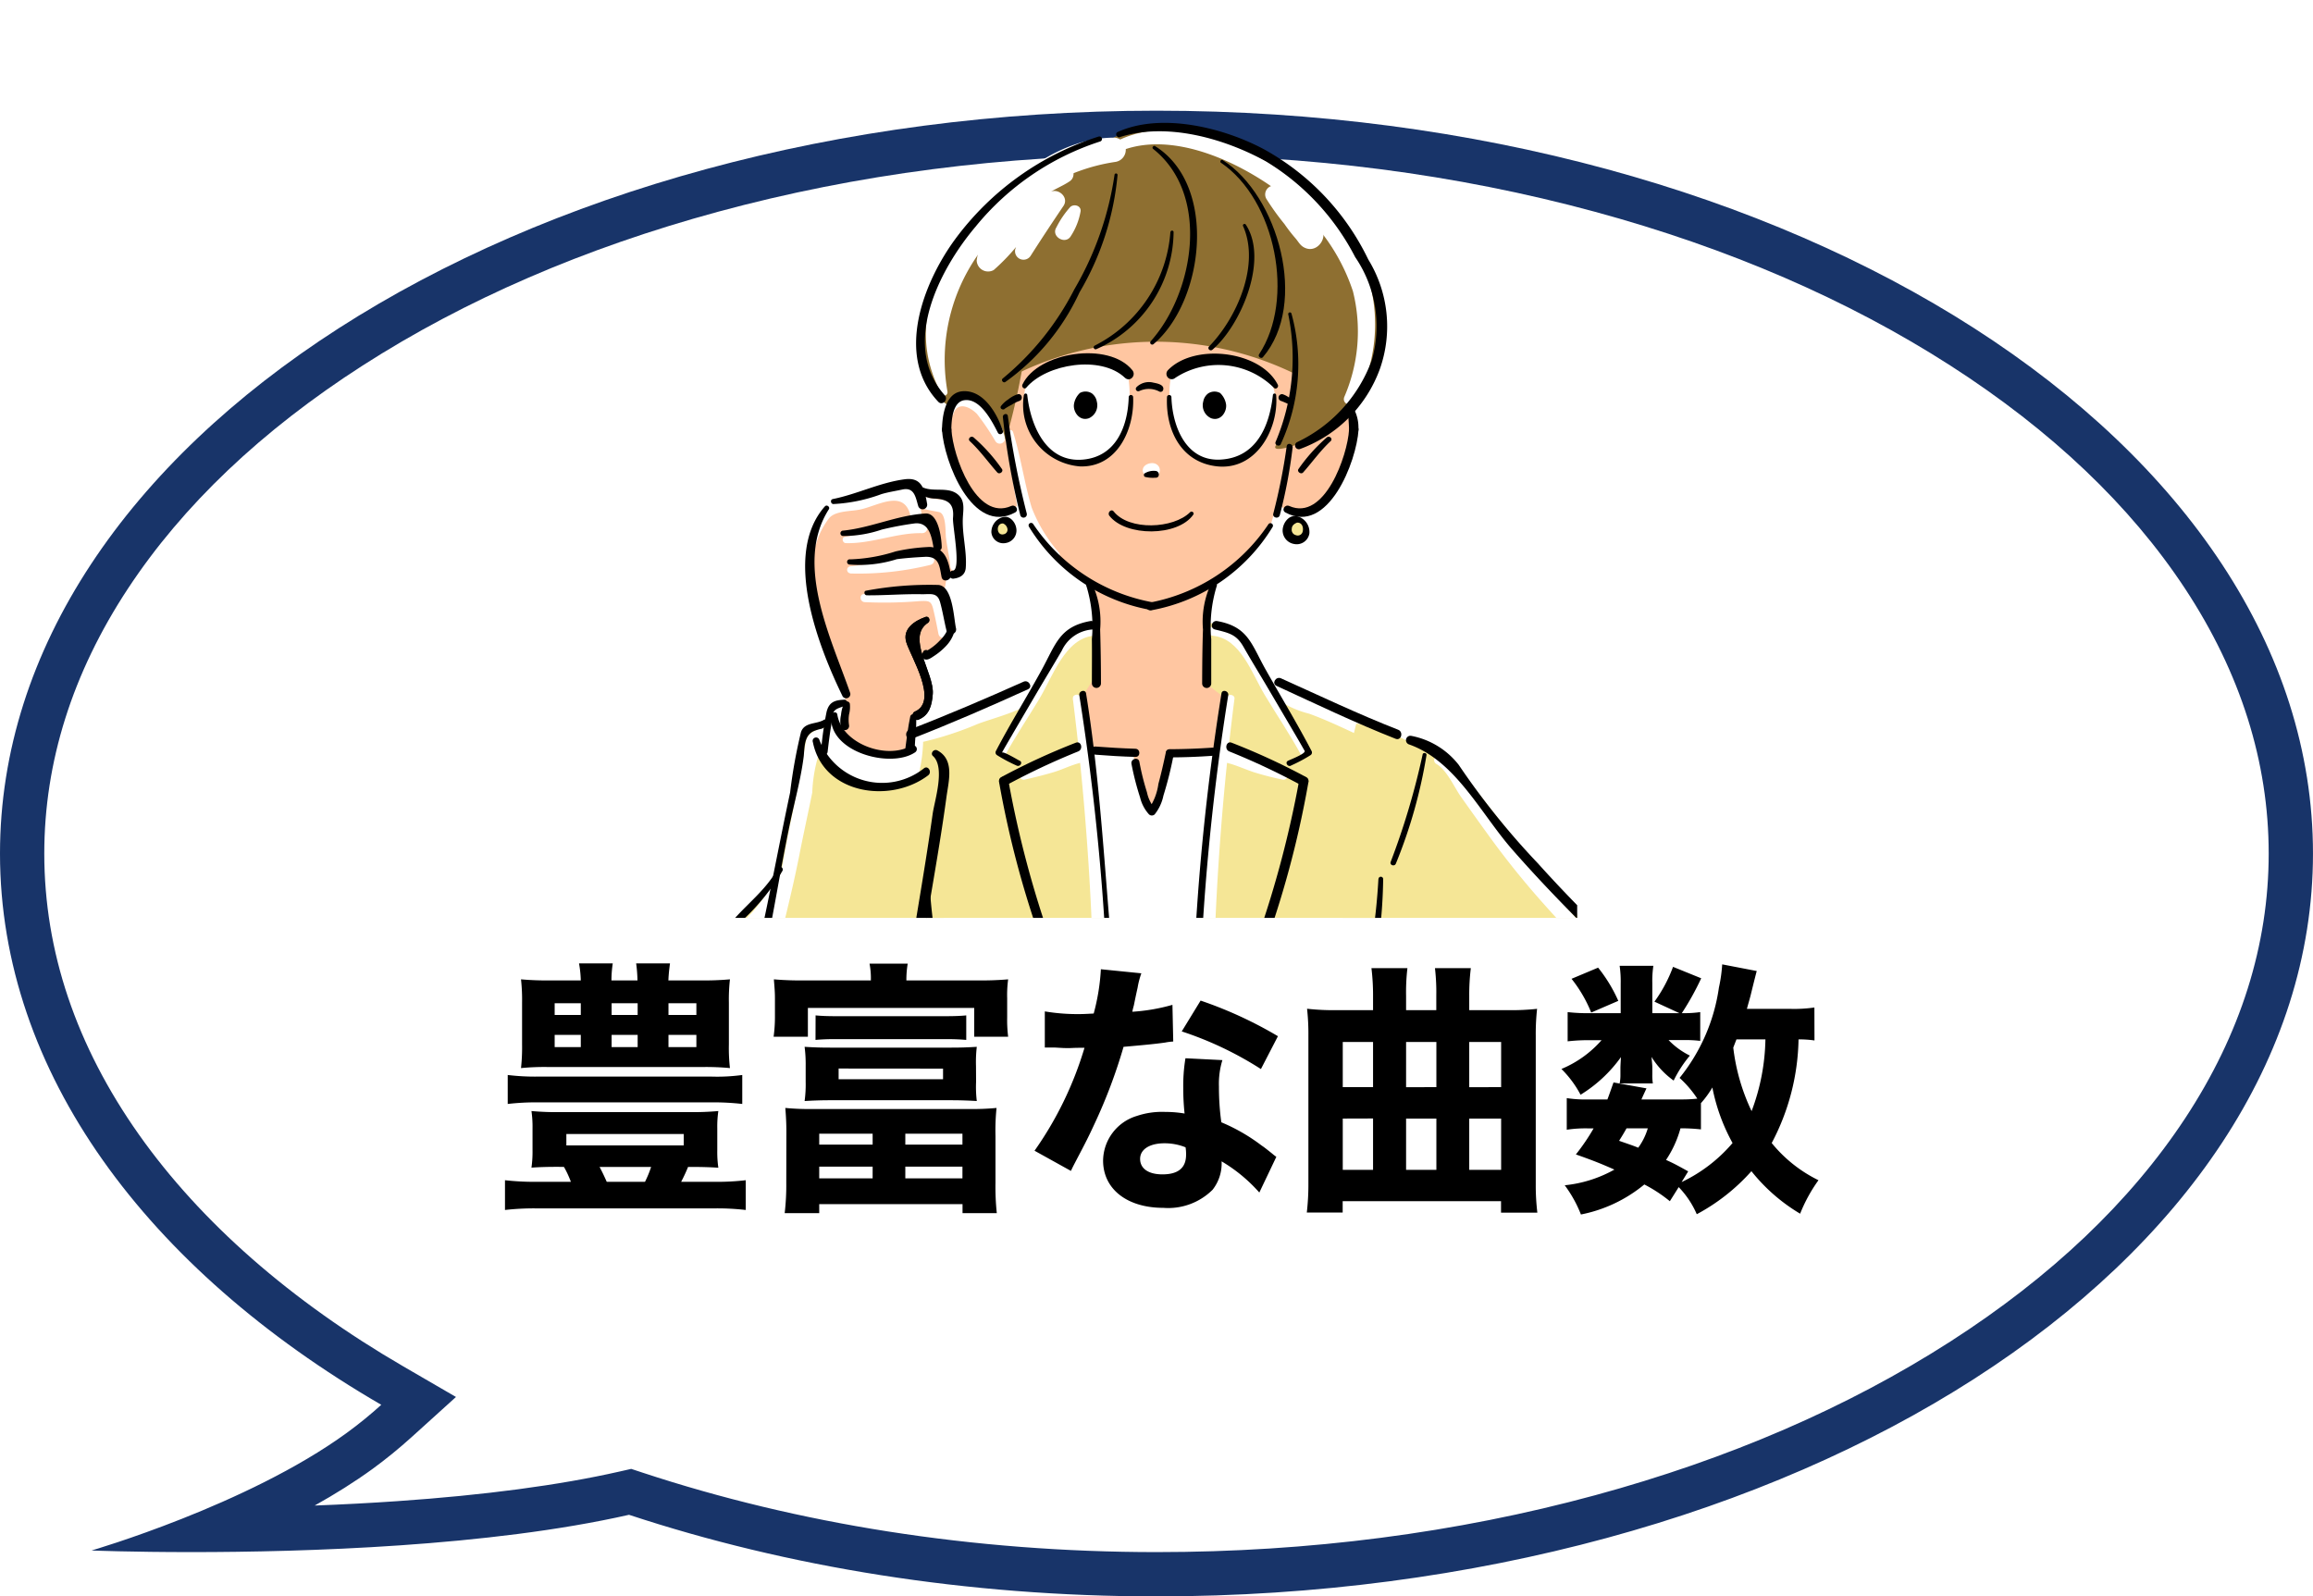 <svg xmlns="http://www.w3.org/2000/svg" xmlns:xlink="http://www.w3.org/1999/xlink" width="104.46" height="72.096" viewBox="0 0 104.46 72.096">
  <defs>
    <filter id="合体_6" x="0" y="0" width="104.46" height="72.096" filterUnits="userSpaceOnUse">
      <feOffset dy="5" input="SourceAlpha"/>
      <feGaussianBlur result="blur"/>
      <feFlood flood-opacity="0.161"/>
      <feComposite operator="in" in2="blur"/>
      <feComposite in="SourceGraphic"/>
    </filter>
    <clipPath id="clip-path">
      <rect id="長方形_1996" data-name="長方形 1996" width="40" height="38" transform="translate(-5113.039 1111.554)" fill="#fff" stroke="#707070" stroke-width="1"/>
    </clipPath>
  </defs>
  <g id="グループ_1044" data-name="グループ 1044" transform="translate(-810.771 -1552)">
    <g transform="matrix(1, 0, 0, 1, 810.77, 1552)" filter="url(#合体_6)">
      <g id="合体_6-2" data-name="合体 6" transform="translate(-7598.77 -563)" fill="#fff" stroke-linecap="square">
        <path d="M 7651 629.095 C 7646.841 629.095 7642.705 628.776 7638.705 628.148 C 7634.823 627.538 7631.05 626.634 7627.492 625.461 L 7627.229 625.374 L 7626.958 625.435 C 7624.202 626.06 7620.773 626.517 7616.768 626.793 C 7614.146 626.973 7611.34 627.074 7608.413 627.092 C 7610.567 626.185 7613.02 624.976 7615.015 623.524 C 7615.578 623.114 7616.132 622.663 7616.661 622.185 L 7617.677 621.266 L 7616.492 620.578 C 7613.905 619.076 7611.552 617.402 7609.498 615.6 C 7607.436 613.793 7605.665 611.848 7604.231 609.82 C 7601.271 605.63 7599.771 601.165 7599.771 596.547 C 7599.771 592.217 7601.096 588.008 7603.71 584.038 C 7606.263 580.161 7609.93 576.671 7614.608 573.666 C 7619.319 570.641 7624.811 568.263 7630.932 566.6 C 7637.285 564.874 7644.037 563.999 7651 563.999 C 7657.962 563.999 7664.714 564.874 7671.068 566.6 C 7677.189 568.263 7682.681 570.641 7687.392 573.666 C 7692.07 576.671 7695.737 580.161 7698.291 584.038 C 7700.905 588.008 7702.23 592.217 7702.23 596.547 C 7702.23 600.877 7700.905 605.086 7698.291 609.055 C 7695.737 612.933 7692.07 616.422 7687.392 619.427 C 7682.681 622.453 7677.189 624.831 7671.068 626.493 C 7664.714 628.219 7657.962 629.095 7651 629.095 Z" stroke="none"/>
        <path d="M 7651 628.095 C 7657.874 628.095 7664.538 627.231 7670.806 625.528 C 7676.828 623.892 7682.227 621.557 7686.852 618.586 C 7691.412 615.657 7694.979 612.265 7697.456 608.505 C 7699.96 604.702 7701.23 600.678 7701.23 596.547 C 7701.23 592.416 7699.96 588.392 7697.456 584.588 C 7694.979 580.828 7691.412 577.437 7686.852 574.508 C 7682.227 571.537 7676.828 569.201 7670.806 567.565 C 7664.538 565.863 7657.874 564.999 7651 564.999 C 7644.125 564.999 7637.462 565.863 7631.193 567.565 C 7625.171 569.201 7619.773 571.537 7615.148 574.508 C 7610.588 577.437 7607.021 580.828 7604.545 584.588 C 7602.041 588.392 7600.771 592.416 7600.771 596.547 C 7600.771 600.954 7602.209 605.225 7605.048 609.243 C 7606.436 611.207 7608.155 613.093 7610.157 614.848 C 7612.163 616.607 7614.463 618.244 7616.994 619.713 L 7619.364 621.089 L 7617.332 622.927 C 7616.776 623.428 7616.195 623.901 7615.603 624.333 C 7614.786 624.927 7613.896 625.482 7612.982 625.992 C 7614.256 625.944 7615.497 625.878 7616.699 625.795 C 7620.653 625.523 7624.03 625.073 7626.736 624.46 L 7627.278 624.337 L 7627.805 624.511 C 7631.312 625.667 7635.031 626.559 7638.86 627.16 C 7642.809 627.78 7646.893 628.095 7651 628.095 M 7651 630.095 C 7642.418 630.095 7634.321 628.766 7627.179 626.41 C 7620.855 627.844 7612.505 628.095 7607.429 628.095 C 7604.689 628.095 7602.904 628.022 7602.904 628.022 C 7602.904 628.022 7609.945 625.977 7614.426 622.715 C 7614.987 622.307 7615.508 621.879 7615.99 621.443 C 7605.415 615.304 7598.771 606.424 7598.771 596.547 C 7598.771 578.019 7622.153 562.999 7651 562.999 C 7679.846 562.999 7703.23 578.019 7703.23 596.547 C 7703.23 615.075 7679.846 630.095 7651 630.095 Z" stroke="none" fill="#183469"/>
      </g>
    </g>
    <path id="パス_1038" data-name="パス 1038" d="M-22.044-9.48c.012-.288.036-.492.072-.768H-23.5a6.671,6.671,0,0,1,.06.768h-1.176a5.114,5.114,0,0,1,.06-.768h-1.524A5.062,5.062,0,0,1-26-9.48H-27.36A12.856,12.856,0,0,1-28.7-9.528a8.557,8.557,0,0,1,.048,1.056v1.884A8.646,8.646,0,0,1-28.7-5.52a10.9,10.9,0,0,1,1.236-.048H-20.5a11.6,11.6,0,0,1,1.236.048,7.933,7.933,0,0,1-.048-1.068V-8.472a8.075,8.075,0,0,1,.048-1.056A12.856,12.856,0,0,1-20.6-9.48ZM-26-8.448v.528H-27.18v-.528Zm1.392,0h1.176v.528h-1.176Zm2.568,0h1.26v.528h-1.26ZM-26-7.02v.552H-27.18V-7.02Zm1.392,0h1.176v.552h-1.176Zm2.568,0h1.26v.552h-1.26ZM-26.76-1.056a4.5,4.5,0,0,1,.312.672h-1.56a11.647,11.647,0,0,1-1.416-.072V.888A11.647,11.647,0,0,1-28.008.816h8.076a11.149,11.149,0,0,1,1.38.072V-.456a10.881,10.881,0,0,1-1.38.072h-1.536c.108-.2.252-.516.312-.672h.168c.468,0,.852.012,1.2.036a5,5,0,0,1-.048-.792V-2.8a4.835,4.835,0,0,1,.048-.78,12.563,12.563,0,0,1-1.3.048h-5.832a12.524,12.524,0,0,1-1.308-.048,5.03,5.03,0,0,1,.048.78v.984a5.194,5.194,0,0,1-.048.792c.336-.024.672-.036,1.212-.036Zm3.936,0a4.907,4.907,0,0,1-.276.672h-1.728c-.144-.324-.228-.492-.324-.672Zm-3.828-1.488h5.3v.516h-5.3Zm7.944-2.664a8.364,8.364,0,0,1-1.416.072H-27.9a10.158,10.158,0,0,1-1.4-.072V-3.9a11.165,11.165,0,0,1,1.4-.072h7.776a11.51,11.51,0,0,1,1.416.072ZM-15.9-9.48a13.645,13.645,0,0,1-1.38-.048c.024.312.048.552.048.852v.864a6.554,6.554,0,0,1-.06.876h1.548v-1.3h7.512v1.3H-6.7A6.124,6.124,0,0,1-6.744-7.8v-.876A5.338,5.338,0,0,1-6.7-9.528a13.8,13.8,0,0,1-1.38.048h-3.216a4.38,4.38,0,0,1,.06-.756H-12.96a3.506,3.506,0,0,1,.06.756Zm.5,2.688c.264-.024.54-.036.852-.036H-9.48c.336,0,.612.012.888.036V-7.9c-.228.024-.54.036-.888.036h-5.04c-.336,0-.648-.012-.876-.036Zm7.248,1.176a5.857,5.857,0,0,1,.036-.864c-.384.024-.7.036-1.14.036h-5.484c-.456,0-.768-.012-1.152-.036a6.234,6.234,0,0,1,.048.864v.72a5.506,5.506,0,0,1-.048.864c.4-.024.768-.036,1.152-.036h5.472c.372,0,.768.012,1.152.036A5.361,5.361,0,0,1-8.148-4.9Zm-1.488.12v.48h-4.716V-5.5Zm-7.08,5.16a10.941,10.941,0,0,1-.072,1.368h1.56V.624H-8.76v.408h1.548a11.189,11.189,0,0,1-.06-1.38v-2.1A9.957,9.957,0,0,1-7.224-3.72a11.381,11.381,0,0,1-1.26.048h-7.032a11.139,11.139,0,0,1-1.248-.048,12.651,12.651,0,0,1,.048,1.272Zm1.488-2.22h2.412v.492h-2.412Zm3.888,0h2.58v.492h-2.58Zm-3.888,1.488h2.412V-.54h-2.412Zm3.888,0h2.58V-.54h-2.58Zm8.832-8.916a9.606,9.606,0,0,1-.324,2c-.228.012-.456.024-.528.024a8.944,8.944,0,0,1-1.68-.12v1.632h.456c.408.024.408.024.54.024H-3.9c.288-.012.288-.012.648-.012A15.951,15.951,0,0,1-5.508-1.788l1.644.912c.072-.156.072-.156.228-.456C-3.18-2.2-3.072-2.412-2.8-3A23.881,23.881,0,0,0-1.488-6.48c.96-.084,1.452-.132,1.872-.192A2.866,2.866,0,0,1,.756-6.72L.72-8.376a8.535,8.535,0,0,1-1.812.312c.024-.12.024-.12.072-.3.084-.42.144-.684.168-.792A3.6,3.6,0,0,1-.684-9.8ZM5.484-6.96A18.561,18.561,0,0,0,1.992-8.568L1.14-7.176a15.665,15.665,0,0,1,3.576,1.7ZM5.412-1.512c-.1-.072-.1-.072-.2-.156C5-1.836,4.9-1.92,4.74-2.028A8.24,8.24,0,0,0,2.928-3.072a11.563,11.563,0,0,1-.108-1.62A3.638,3.638,0,0,1,2.976-5.88L1.308-5.964a7.548,7.548,0,0,0-.1,1.332,10.932,10.932,0,0,0,.06,1.164A5.178,5.178,0,0,0,.4-3.54a3.555,3.555,0,0,0-1.284.18A2.134,2.134,0,0,0-2.412-1.344C-2.412-.06-1.332.792.312.792a2.843,2.843,0,0,0,2.22-.816A1.917,1.917,0,0,0,2.94-1.308,7.1,7.1,0,0,1,4.644.1Zm-4.1-.432a1.819,1.819,0,0,1,.024.336c0,.588-.348.888-1.068.888-.636,0-1.008-.264-1.008-.7S-.3-2.124.36-2.124A2.542,2.542,0,0,1,1.308-1.944Zm9.96-6.192v-.636a9.4,9.4,0,0,1,.06-1.26H9.708A10.279,10.279,0,0,1,9.78-8.784v.648H8.088A10.483,10.483,0,0,1,6.8-8.2a10.375,10.375,0,0,1,.06,1.212v6.72a10.987,10.987,0,0,1-.072,1.272h1.62V.492h7.152v.516H17.2a10.259,10.259,0,0,1-.072-1.272v-6.72a10.5,10.5,0,0,1,.06-1.212,10.688,10.688,0,0,1-1.3.06H14.124v-.636a9.789,9.789,0,0,1,.072-1.26h-1.62a9.428,9.428,0,0,1,.06,1.248v.648Zm0,7.212V-3.24h1.368V-.924Zm0-3.732V-6.7h1.368v2.04ZM9.78-6.7v2.04H8.412V-6.7Zm0,3.456V-.924H8.412V-3.24ZM14.124-.924V-3.24h1.44V-.924Zm0-3.732V-6.7h1.44v2.04Zm15.588-3.6a6.487,6.487,0,0,1-1.14.06H26.664c.108-.4.132-.456.192-.708.168-.684.228-.912.252-1l-1.56-.3A6.728,6.728,0,0,1,25.4-9.156a8.361,8.361,0,0,1-1.776,4.08,4.876,4.876,0,0,1,.8.936,6.3,6.3,0,0,1-.768.036H21.9c.084-.192.12-.264.228-.5L20.64-4.872c-.132.372-.18.516-.276.768h-.852a5.415,5.415,0,0,1-.984-.06v1.428a5.661,5.661,0,0,1,.984-.06h.228a9.42,9.42,0,0,1-.8,1.176c.852.3,1.164.432,1.74.684a5.75,5.75,0,0,1-2.244.708,5.642,5.642,0,0,1,.732,1.32A6.455,6.455,0,0,0,22.032-.264a6.6,6.6,0,0,1,1.152.756l.4-.636A4.109,4.109,0,0,1,24.4,1.08,8.946,8.946,0,0,0,26.868-.864a8.09,8.09,0,0,0,2.2,1.92,7.006,7.006,0,0,1,.828-1.512,6.272,6.272,0,0,1-2.112-1.68,10.351,10.351,0,0,0,1.212-4.68,4.8,4.8,0,0,1,.72.048Zm-5.7,7.4c-.456-.252-.624-.348-1-.516A4.856,4.856,0,0,0,23.664-2.8a8.4,8.4,0,0,1,.924.048V-3.936a4.4,4.4,0,0,0,.516-.708,8.562,8.562,0,0,0,.912,2.508,6.923,6.923,0,0,1-2.3,1.764ZM27.5-6.816a9.6,9.6,0,0,1-.624,3.24,9.1,9.1,0,0,1-.828-2.868c.06-.156.084-.216.144-.372ZM22.188-2.8a2.844,2.844,0,0,1-.432.876c-.264-.108-.42-.156-.864-.312.18-.288.228-.372.336-.564ZM23.616-8H22.392V-9.36a4.471,4.471,0,0,1,.048-.78H20.916a4.782,4.782,0,0,1,.048.8V-8H19.6a8.019,8.019,0,0,1-1.032-.048v1.32A8.261,8.261,0,0,1,19.6-6.78h.5a4.924,4.924,0,0,1-1.812,1.3,4.8,4.8,0,0,1,.864,1.164,6.291,6.291,0,0,0,1.824-1.7c-.012.192-.024.4-.024.492v.348a1.8,1.8,0,0,1-.036.348h1.5a2.328,2.328,0,0,1-.024-.408V-5.58c0-.072-.024-.312-.036-.444a3.7,3.7,0,0,0,1,1.068,5.538,5.538,0,0,1,.732-1.128,3.419,3.419,0,0,1-.96-.7H23.8a5.33,5.33,0,0,1,.756.036v-1.3A5.018,5.018,0,0,1,23.808-8h-.084A12.346,12.346,0,0,0,24.6-9.576l-1.272-.516a6.465,6.465,0,0,1-.84,1.572ZM18.744-9.552a6.06,6.06,0,0,1,.888,1.524l1.224-.528a6.7,6.7,0,0,0-.912-1.5Z" transform="translate(863.001 1605.756)"/>
    <g id="マスクグループ_21" data-name="マスクグループ 21" transform="translate(5955.039 443.899)" clip-path="url(#clip-path)">
      <g id="グループ_1410" data-name="グループ 1410" transform="translate(-5112.012 1113.648)">
        <path id="パス_1318" data-name="パス 1318" d="M919.686,534.451l-8.19.185.062,22.6,6.9.123Z" transform="translate(-895.56 -506.479)" fill="#fff"/>
        <path id="パス_1319" data-name="パス 1319" d="M899.864,630.926l13.269.062-2.047-6.927-8.328.062Z" transform="translate(-886.792 -574.018)" fill="#f5e696"/>
        <path id="パス_1320" data-name="パス 1320" d="M856.873,531.888s.975.349.934.718-.205,4.6-.123,5.008.205,4.68.246,4.967a13.733,13.733,0,0,1-.862,2.258s-1.888,4.433-2.3,5.049-.657.78-1.15.739a15.067,15.067,0,0,1-3.407-1.19,2.994,2.994,0,0,1-.369-.944c-.082-.246-.657-2.463-1.108-3.489a17.09,17.09,0,0,1-1.027-2.956c-.123-.657-.123-.9.7-1.97s1.847-2.094,1.888-2.258,1.108-5.911,1.232-6.281.975-.605,1.006-.451a7.92,7.92,0,0,1-.154,1.231,2.506,2.506,0,0,0,1.909,1.478,3.445,3.445,0,0,0,2.4-.523C856.688,533.151,856.873,531.888,856.873,531.888Z" transform="translate(-847.438 -503.908)" fill="#f5e696"/>
        <path id="パス_1321" data-name="パス 1321" d="M914.585,505.043c.277.277.38.523.339,1.447s-.021,2.709-.021,2.709l-.575.841.339,2.566,1.93.144s.739,2.75.872,2.525.852-2.525.852-2.525l1.94-.052.421-2.607-.739-.6a19.822,19.822,0,0,1-.082-2.873,12.107,12.107,0,0,1,.421-1.673,4.318,4.318,0,0,1-5.7.092Z" transform="translate(-897.694 -484.245)" fill="#ffc6a1"/>
        <path id="パス_1322" data-name="パス 1322" d="M890.712,512.826c.031.708-.031,2.4-.031,2.4l-.554.893s1.262,10.406,1.293,13.916.092,8.343-.431,11.207-1.385,5.2-3.294,5.634-5.45-.739-5.45-.739c.462-4.526,1.94-15.3,1.878-15.486a26.962,26.962,0,0,1-1.047-5.265c-.123-2.186-.554-7.482-.215-7.759s5.142-2.063,5.2-2.217.893-1.509,1.2-1.94S890.712,512.826,890.712,512.826Z" transform="translate(-873.513 -490.181)" fill="#f5e696"/>
        <g id="グループ_1292" data-name="グループ 1292" transform="translate(12.856 22.772)">
          <path id="パス_1323" data-name="パス 1323" d="M899.283,519.112c.468-.865,1.03-1.687,1.535-2.53.591-.987,1.162-2.733,2.455-2.849.248-.022.255-.408,0-.393-1.374.081-1.721,1.246-2.344,2.3-.647,1.093-1.343,2.18-1.918,3.313-.092.18.175.339.272.159Z" transform="translate(-898.991 -513.34)" fill="#fff"/>
        </g>
        <path id="パス_1324" data-name="パス 1324" d="M935.289,512.543c-.031.708-.118,2.759-.118,2.759l.7.535s-1.262,10.406-1.293,13.916-.092,8.343.431,11.207,1.385,5.2,3.294,5.634,5.752-.577,5.752-.577c-.462-4.526-2-15.455-1.94-15.64a36.282,36.282,0,0,0,.805-5.273c.123-2.186.554-7.481.216-7.758s-5.142-2.063-5.2-2.217-.893-1.509-1.2-1.94S935.289,512.543,935.289,512.543Z" transform="translate(-912.944 -489.967)" fill="#f5e696"/>
        <path id="パス_1325" data-name="パス 1325" d="M899.428,455.809s.862,5.788.954,6.065a4.954,4.954,0,0,0,.4.647,12.7,12.7,0,0,0,2.586,2.432,8.506,8.506,0,0,0,2.74,1.047,11.634,11.634,0,0,0,3.2-1.293,14.746,14.746,0,0,0,2.309-2.463,29.266,29.266,0,0,0,.831-3.51,34.356,34.356,0,0,0,.277-4.526c-.092-.77-1.447-2.771-6.065-2.4S899.428,454.239,899.428,455.809Z" transform="translate(-886.464 -444.157)" fill="#ffc6a1"/>
        <path id="パス_1326" data-name="パス 1326" d="M889.8,471.073c-.933.2-.718,1.93-.123,3.263s.985,1.847,1.806,1.847.924-.185.924-.185l-.534-3.161S890.747,470.868,889.8,471.073Z" transform="translate(-878.731 -458.7)" fill="#ffc6a1"/>
        <path id="パス_1327" data-name="パス 1327" d="M953.183,471.073c.945.2.727,1.93.125,3.263s-1,1.847-1.829,1.847-.935-.185-.935-.185l.54-3.161S952.226,470.868,953.183,471.073Z" transform="translate(-924.989 -458.7)" fill="#ffc6a1"/>
        <path id="パス_1328" data-name="パス 1328" d="M908.344,464.865a4.435,4.435,0,0,1-.585,3.387,2.251,2.251,0,0,1-3.125.169,3.836,3.836,0,0,1-.909-2.186,1.222,1.222,0,0,1,.554-1.293,4.061,4.061,0,0,1,2.094-.616A5.481,5.481,0,0,1,908.344,464.865Z" transform="translate(-889.699 -453.626)" fill="#fff"/>
        <path id="パス_1329" data-name="パス 1329" d="M930.391,464.865a4.436,4.436,0,0,0,.585,3.387,2.251,2.251,0,0,0,3.125.169,3.836,3.836,0,0,0,.908-2.186,1.222,1.222,0,0,0-.554-1.293,4.061,4.061,0,0,0-2.094-.616A5.481,5.481,0,0,0,930.391,464.865Z" transform="translate(-909.719 -453.626)" fill="#fff"/>
        <path id="パス_1330" data-name="パス 1330" d="M896.932,436.3a14.326,14.326,0,0,1,14.039-.523,2.867,2.867,0,0,0,.77-2.586c-.185-1.847-3.017-6.127-4.125-6.65s-2.894-1.539-4.587-.924a8.519,8.519,0,0,0-3.879,2.432,7.918,7.918,0,0,0-2.278,3.448A32.527,32.527,0,0,0,896.932,436.3Z" transform="translate(-884.474 -424.304)" fill="#8e6f31"/>
        <path id="パス_1331" data-name="パス 1331" d="M924.711,431.772a10.365,10.365,0,0,1-.8,4.126c-.185.308.708.092,1.6-.308a6.815,6.815,0,0,0,3.2-5.2c.062-2.617-3.2-6.127-5.542-7.574a7.254,7.254,0,0,0-6.034-1.078c-1.355.523-2.248,1.539-1.232,3.171S924.711,431.772,924.711,431.772Z" transform="translate(-898.553 -421.318)" fill="#8e6f31"/>
        <path id="パス_1332" data-name="パス 1332" d="M893.388,424.347c-.554-.369-3.571.616-5.942,3.233s-2.956,5.018-2.556,6.712,1.139,1.909,1.139,1.909.369-.616.923-.431a3.178,3.178,0,0,1,1.139,1.016l.492.975a29.9,29.9,0,0,0,.78-3.428Z" transform="translate(-875.42 -423.437)" fill="#8e6f31"/>
        <g id="グループ_1293" data-name="グループ 1293" transform="translate(9.56 0.665)">
          <path id="パス_1333" data-name="パス 1333" d="M886.582,435.058a8.25,8.25,0,0,1,2.028-6.993,8.342,8.342,0,0,1,5.529-3.377.553.553,0,0,0,0-1.1c-2.638-.008-4.96,2.046-6.515,3.981-1.811,2.252-2.761,4.911-1.307,7.605.083.153.29.041.264-.112Z" transform="translate(-885.608 -423.584)" fill="#fff"/>
        </g>
        <g id="グループ_1294" data-name="グループ 1294" transform="translate(17.489 0.323)">
          <path id="パス_1334" data-name="パス 1334" d="M918.113,423.42c2.632-1.6,6.547.453,8.542,2.259a8.766,8.766,0,0,1,2.5,3.8,7.437,7.437,0,0,1-.393,4.78c-.116.35.408.474.54.149a7.34,7.34,0,0,0,.651-5.149,9.537,9.537,0,0,0-3.026-4.422c-2.192-1.973-6.434-3.781-9.06-1.731-.185.144.053.437.246.319Z" transform="translate(-917.799 -422.196)" fill="#fff"/>
        </g>
        <g id="グループ_1295" data-name="グループ 1295" transform="translate(11.851 1.943)">
          <path id="パス_1335" data-name="パス 1335" d="M898.837,428.8a6.869,6.869,0,0,0-1.419.663,7.265,7.265,0,0,0-1.193,1.12,4.206,4.206,0,0,0-1.312,2.45.516.516,0,0,0,.77.442,9.193,9.193,0,0,0,1.153-1.217,6.565,6.565,0,0,1,1.726-1.469l-.509-.662a7.987,7.987,0,0,0-1.395,2.4.383.383,0,0,0,.7.294c.482-.759.975-1.5,1.476-2.243.233-.347-.148-.745-.509-.661a3.8,3.8,0,0,0-1.427.951c-.325.279-.647.563-.957.859a8.707,8.707,0,0,1-.772.86l.77.442c-.044-.6.767-1.533,1.119-1.959a6.5,6.5,0,0,1,1.031-1.008c.323-.247.7-.369,1.033-.6s.123-.841-.283-.671Z" transform="translate(-894.911 -428.771)" fill="#fff"/>
        </g>
        <g id="グループ_1296" data-name="グループ 1296" transform="translate(15.394 3.726)">
          <path id="パス_1336" data-name="パス 1336" d="M909.983,436.083a4.175,4.175,0,0,0-.63.924c-.264.415.42.815.658.384a2.957,2.957,0,0,0,.435-1.116c.021-.253-.3-.335-.463-.192Z" transform="translate(-909.293 -436.013)" fill="#fff"/>
        </g>
        <g id="グループ_1297" data-name="グループ 1297" transform="translate(24.879 2.827)">
          <path id="パス_1337" data-name="パス 1337" d="M947.852,432.952a11.07,11.07,0,0,0,.826,1.153,7.316,7.316,0,0,0,.5.647c.132.151.2.31.385.409.664.354,1.25-.69.583-1,.061.074.066.073.015,0a1.756,1.756,0,0,0-.278-.3c-.181-.185-.339-.391-.5-.591a2.266,2.266,0,0,0-1.085-.891.4.4,0,0,0-.443.577Z" transform="translate(-947.805 -432.362)" fill="#fff"/>
        </g>
        <g id="グループ_1298" data-name="グループ 1298" transform="translate(22.325 22.772)">
          <path id="パス_1338" data-name="パス 1338" d="M941.887,518.953c-.575-1.133-1.271-2.22-1.918-3.313-.622-1.053-.97-2.218-2.344-2.3-.255-.015-.249.37,0,.393,1.254.113,1.766,1.7,2.341,2.66.543.906,1.145,1.79,1.648,2.719.1.18.364.021.272-.159Z" transform="translate(-937.437 -513.34)" fill="#fff"/>
        </g>
        <g id="グループ_1299" data-name="グループ 1299" transform="translate(8.867 25.832)">
          <path id="パス_1339" data-name="パス 1339" d="M890.12,525.932A124.032,124.032,0,0,1,891,546.045c-.112,2.827.031,6.644-1.97,8.905-1.287,1.454-4.127.783-5.751.3a.391.391,0,0,0-.207.753c1.639.482,4.007,1.128,5.621.271,2.447-1.3,2.777-4.642,2.979-7.093a104.333,104.333,0,0,0-1.207-23.3c-.028-.193-.364-.147-.34.045Z" transform="translate(-882.792 -525.763)" fill="#fff"/>
        </g>
        <g id="グループ_1300" data-name="グループ 1300" transform="translate(13.774 28.067)">
          <path id="パス_1340" data-name="パス 1340" d="M902.96,536.433c.442-.1.878-.209,1.312-.338.409-.122.8-.326,1.213-.422.53-.124.293-.984-.224-.813a23.036,23.036,0,0,0-2.446,1.229c-.2.095-.054.389.145.345Z" transform="translate(-902.718 -534.837)" fill="#fff"/>
        </g>
        <g id="グループ_1301" data-name="グループ 1301" transform="translate(21.729 25.832)">
          <path id="パス_1341" data-name="パス 1341" d="M936.44,525.887a108.182,108.182,0,0,0-1.241,22.855c.178,2.547.434,5.855,2.778,7.413,1.595,1.059,4.178.348,5.856-.146a.391.391,0,0,0-.208-.753c-1.731.51-4.32,1.076-5.751-.3a7.069,7.069,0,0,1-1.551-3.816,37.6,37.6,0,0,1-.419-5.09,120.023,120.023,0,0,1,.877-20.113c.024-.193-.313-.238-.34-.045Z" transform="translate(-935.014 -525.763)" fill="#fff"/>
        </g>
        <g id="グループ_1302" data-name="グループ 1302" transform="translate(22.849 28.067)">
          <path id="パス_1342" data-name="パス 1342" d="M942.531,536.088a23.089,23.089,0,0,0-2.446-1.229c-.517-.171-.754.689-.224.813.412.1.811.288,1.213.422a13.275,13.275,0,0,0,1.312.338c.2.044.347-.25.146-.345Z" transform="translate(-939.562 -534.837)" fill="#fff"/>
        </g>
        <g id="グループ_1303" data-name="グループ 1303" transform="translate(8.608 25.23)">
          <path id="パス_1343" data-name="パス 1343" d="M881.939,526.18a14.957,14.957,0,0,0,3.1-.942c.788-.3,2.206-.616,2.791-1.274.223-.251.013-.762-.36-.617a35.769,35.769,0,0,0-5.655,2.552.155.155,0,0,0,.118.282Z" transform="translate(-881.745 -523.321)" fill="#fff"/>
        </g>
        <g id="グループ_1304" data-name="グループ 1304" transform="translate(25.032 25.244)">
          <path id="パス_1344" data-name="パス 1344" d="M948.521,523.933a4.342,4.342,0,0,0,1.742.882c.779.283,1.545.651,2.3,1a21.2,21.2,0,0,0,3.139,1.327.377.377,0,0,0,.289-.686,17.082,17.082,0,0,0-2.85-1.245c-1.372-.61-2.922-1.064-4.219-1.794a.328.328,0,0,0-.4.514Z" transform="translate(-948.427 -523.375)" fill="#fff"/>
        </g>
        <g id="グループ_1305" data-name="グループ 1305" transform="translate(8.738 40.418)">
          <path id="パス_1345" data-name="パス 1345" d="M884.556,585.2v-.041c.005-.2-.315-.249-.354-.048-.481,2.486-.695,5.085-1.027,7.6q-.32,2.42-.633,4.841a12.768,12.768,0,0,0-.257,2.714c.032.337.582.475.639.087a134.35,134.35,0,0,0,1.632-15.193h-.36v.041a.179.179,0,0,0,.358,0Z" transform="translate(-882.269 -584.985)" fill="#fff"/>
        </g>
        <g id="グループ_1306" data-name="グループ 1306" transform="translate(9.935 47.083)">
          <path id="パス_1346" data-name="パス 1346" d="M887.192,612.418c.372.387,1.164.453,1.666.609a10.2,10.2,0,0,0,2.641.271c.36.013.447-.567.086-.635-.687-.129-1.393-.125-2.087-.211a9.454,9.454,0,0,0-2.155-.4.216.216,0,0,0-.151.365Z" transform="translate(-887.129 -612.043)" fill="#fff"/>
        </g>
        <g id="グループ_1307" data-name="グループ 1307" transform="translate(28.871 40.573)">
          <path id="パス_1347" data-name="パス 1347" d="M964.012,585.758c.077,2.533.407,5.051.7,7.566a53.219,53.219,0,0,0,1,7.338c.081.309.516.173.468-.129-.372-2.314-.571-4.834-.886-7.209-.332-2.5-.864-5.043-.984-7.566-.009-.192-.306-.194-.3,0Z" transform="translate(-964.012 -585.613)" fill="#fff"/>
        </g>
        <g id="グループ_1308" data-name="グループ 1308" transform="translate(26.087 47.152)">
          <path id="パス_1348" data-name="パス 1348" d="M952.829,613.225a4.5,4.5,0,0,0,1.654.11c.591-.075,1.162-.209,1.745-.337.437-.1.248-.745-.183-.664-.557.1-1.087.281-1.647.367-.523.08-1.047.116-1.568.205a.166.166,0,0,0,0,.319Z" transform="translate(-952.71 -612.326)" fill="#fff"/>
        </g>
        <path id="パス_1349" data-name="パス 1349" d="M898.587,493.614c-.621-.218-.719.883-.082.841S899,493.758,898.587,493.614Z" transform="translate(-885.442 -475.679)" fill="#f5e696"/>
        <path id="パス_1350" data-name="パス 1350" d="M952.337,493.614c-.621-.218-.719.883-.082.841S952.748,493.758,952.337,493.614Z" transform="translate(-925.953 -475.679)" fill="#f5e696"/>
        <g id="グループ_1309" data-name="グループ 1309" transform="translate(19.354 15.371)">
          <path id="パス_1351" data-name="パス 1351" d="M925.524,483.826l.01,0c-.05-.022-.04-.017.03.012.02.007.041.013.062.019l.068.02c-.1-.032.038.018.07.024a.306.306,0,0,0,.235-.557c-.183-.133-.585-.025-.622.218a.216.216,0,0,0,.148.26Z" transform="translate(-925.373 -483.289)" fill="#fff"/>
        </g>
        <g id="グループ_1310" data-name="グループ 1310" transform="translate(13.239 13.869)">
          <path id="パス_1352" data-name="パス 1352" d="M900.548,477.32a25.943,25.943,0,0,0,.549,3.524c.254.954.974,1.276,1.522,2.055.113.161.38,0,.264-.154a6.827,6.827,0,0,1-1.241-2.05c-.333-1.124-.488-2.287-.839-3.408-.042-.133-.274-.117-.255.035Z" transform="translate(-900.547 -477.195)" fill="#fff"/>
        </g>
        <g id="グループ_1311" data-name="グループ 1311" transform="translate(10.514 12.401)">
          <path id="パス_1353" data-name="パス 1353" d="M889.769,471.964c.208-.571.769-.284,1.061.013a11.122,11.122,0,0,1,.835,1.235.233.233,0,0,0,.424-.179A2.6,2.6,0,0,0,890.7,471.3a.886.886,0,0,0-1.21.59.147.147,0,0,0,.284.078Z" transform="translate(-889.48 -471.234)" fill="#fff"/>
        </g>
        <g id="グループ_1312" data-name="グループ 1312" transform="translate(17.554 49.913)">
          <path id="パス_1354" data-name="パス 1354" d="M918.2,623.832a31.374,31.374,0,0,0,4.388.116.207.207,0,0,0,0-.413c-1.463.009-2.925.043-4.388.021-.18,0-.174.261,0,.276Z" transform="translate(-918.063 -623.535)"/>
        </g>
        <path id="パス_1355" data-name="パス 1355" d="M972.495,539.936c1.539,1.663,4.434,3.756,4.864,4.988a3.4,3.4,0,0,1-.123,3.2c-.616.8-6.527,7.328-7.019,7.82s-.924.8-1.478.616a3.843,3.843,0,0,1-1.17-.8s-2.032-3.263-2.032-3.51-.246-.554,0-.739a49.3,49.3,0,0,0,3.941-3.448c.246-.431-.062-1.847.123-1.909a2.769,2.769,0,0,0,.554-.37,21.755,21.755,0,0,0-3.51-3.387c-.7-.542-1.967-1.772-2.953-1.239a2.066,2.066,0,0,0-.483.4c-.166.171-.292.52-.517.6-.367.125-.578-.348-.683-.614a10.738,10.738,0,0,1-.477-2.479,10.528,10.528,0,0,1-.059-1.415c0-.579.053-1.138.062-1.713a11.245,11.245,0,0,1,.119-1.525,20.357,20.357,0,0,1,.569-3.391c.24.038.642,0,.836.15a.069.069,0,0,1,.06-.025c.07.133.142.058.25.1.065.024.169.054.261.1a16.993,16.993,0,0,0,2.08.95,2.566,2.566,0,0,1,1.285.931c.537.658,1.054,1.334,1.583,2C969.849,536.811,971.107,538.437,972.495,539.936Z" transform="translate(-933.227 -503.89)" fill="#f5e696"/>
        <g id="グループ_1313" data-name="グループ 1313" transform="translate(32.356 41.125)">
          <path id="パス_1356" data-name="パス 1356" d="M978.495,594.892a6.519,6.519,0,0,1,1.7-1.512c.751-.614,1.4-1.356,2.182-1.931a1.456,1.456,0,0,0,.677-.976c.16-.673-.4-.815.624-1.536.344-.241.751-.4,1.115-.611.241-.136.075-.564-.193-.457a5.9,5.9,0,0,0-1.782.985c-.68.594-.227,1.627-1.025,2.218-.738.547-1.345,1.269-2.04,1.867a4.171,4.171,0,0,0-1.581,1.815.179.179,0,0,0,.325.137Z" transform="translate(-978.162 -587.853)" fill="#fff"/>
        </g>
        <g id="グループ_1314" data-name="グループ 1314" transform="translate(37.064 42.461)">
          <path id="パス_1357" data-name="パス 1357" d="M997.333,593.607a5.765,5.765,0,0,0,3.418,1.361.265.265,0,0,0,.07-.518,33.927,33.927,0,0,1-3.3-1.161.192.192,0,0,0-.185.318Z" transform="translate(-997.275 -593.278)" fill="#fff"/>
        </g>
        <g id="グループ_1315" data-name="グループ 1315" transform="translate(32.508 28.587)">
          <path id="パス_1358" data-name="パス 1358" d="M978.873,537.307c.478.263.812,1.05,1.117,1.482q.595.842,1.2,1.678a38.645,38.645,0,0,0,2.554,3.181c.987,1.1,2,2.21,3.059,3.246.968.95,2.145,1.525,2.793,2.775.2.392.768.048.585-.342a7.327,7.327,0,0,0-2.378-2.482,32.553,32.553,0,0,1-3.577-3.68,43.711,43.711,0,0,1-3.452-4.426c-.38-.54-1.005-1.855-1.8-1.79a.193.193,0,0,0-.1.357Z" transform="translate(-978.779 -536.947)" fill="#fff"/>
        </g>
        <path id="パス_1359" data-name="パス 1359" d="M979.452,613.984c-.277.185-1.139.739-1.016.862a1.443,1.443,0,0,0,.523.277c.123.031.4-.277.585-.123a2.659,2.659,0,0,1,.831,1.108,2.049,2.049,0,0,1,.277,1.478c-.061.123-.462.216-.308.339s.185.308.4.185,1.324-.924,1.324-.924a6.645,6.645,0,0,0-.924-2.063A3.22,3.22,0,0,0,979.452,613.984Z" transform="translate(-946.004 -566.423)" fill="#fff"/>
        <path id="パス_1360" data-name="パス 1360" d="M950.806,610.705a3.325,3.325,0,0,0,1.7.39.687.687,0,0,1,.431.062,4.3,4.3,0,0,1,1.17,1.355c.246.6.328,1.128.164,1.313s-.9.883-1.005,1.047a2.471,2.471,0,0,1-1.4,1.027,4.873,4.873,0,0,1-2.278-.37,8.3,8.3,0,0,0-2.319.841c-.677.369-1.088.657-1.334.452s-.308-.39-.226-.575a4.533,4.533,0,0,1,1.047-.944c.431-.308,1.293-.882,1.293-.882s-1.868.575-2.565.9-1.17.575-1.334.472-.1-.677,0-.759-.7.308-.759.041-.226-.349-.041-.554a14.729,14.729,0,0,1,2.217-1.724,26.775,26.775,0,0,1,2.894-1.129c.246-.062-.164-.246-.164-.246a7.726,7.726,0,0,0-1.888-.349,14.939,14.939,0,0,0-2.135.6c-.472.164-.882.369-.985.164s.021-.452.759-.965a10.543,10.543,0,0,1,4.023-1.252c.8.062,1.047.226,1.067.164a6.236,6.236,0,0,1,0-.883,8.951,8.951,0,0,1,1.252.985A7.335,7.335,0,0,1,950.806,610.705Z" transform="translate(-919.502 -562.59)" fill="#ffc6a1"/>
        <g id="グループ_1316" data-name="グループ 1316" transform="translate(37.498 43.089)">
          <path id="パス_1361" data-name="パス 1361" d="M999.09,596.04c1.1.79,2.428.645,3.666,1.029.181.056.3-.227.13-.309-1.177-.553-2.532-.175-3.683-.914-.123-.079-.228.111-.113.194Z" transform="translate(-999.04 -595.828)"/>
        </g>
        <path id="パス_1362" data-name="パス 1362" d="M865.982,487.848a1.9,1.9,0,0,0-1.139,1.17,6.147,6.147,0,0,0,.031,3.818c.647,2.094,1.139,3.14,1.17,3.51s.092.677.092.924-.092,1.139-.092,1.139a2.848,2.848,0,0,0,1.447.924c.862.185,1.416-.092,1.478-.246s-.062-1.262.215-1.385a.97.97,0,0,0,.616-.585,1.9,1.9,0,0,0,.031-.924c-.062-.246-.492-.924-.339-1.108s.647-.308.985-.739.493-.616.462-.831-.493-1.293-.4-1.509a2.847,2.847,0,0,0,.123-.677s.585.031.646-.216-.031-2.586-.062-2.925-.123-.462-.246-.523-1.509-.216-1.509-.216-.062-.339-.369-.339S866.413,487.756,865.982,487.848Z" transform="translate(-860.181 -470.798)" fill="#ffc6a1"/>
        <path id="パス_1363" data-name="パス 1363" d="M867.927,526.984s-.646.062-.708.462-.246,2.032-.246,2.032a2.522,2.522,0,0,0,2.032,1.447,2.3,2.3,0,0,0,2.247-.708,7.13,7.13,0,0,0,.185-1.385c-.031-.154-.431-.739-.462-.462a5.6,5.6,0,0,1-.185.77,2.431,2.431,0,0,1-1.632.123c-.924-.246-1.232-.523-1.293-.8A9.8,9.8,0,0,1,867.927,526.984Z" transform="translate(-862.003 -500.851)" fill="#fff"/>
        <g id="グループ_1317" data-name="グループ 1317" transform="translate(2.16 27.332)">
          <path id="パス_1364" data-name="パス 1364" d="M858.215,531.865c-.284.106-.608.245-.669.587-.213,1.181-.418,2.356-.667,3.53-.263,1.234-.445,2.483-.72,3.715a22.821,22.821,0,0,0-.594,3.006c-.024.276.416.328.478.065.411-1.739.869-3.463,1.213-5.217.182-.929.387-1.852.575-2.779a6.711,6.711,0,0,1,.625-2.593.215.215,0,0,0-.241-.314Z" transform="translate(-855.564 -531.854)" fill="#fff"/>
        </g>
        <g id="グループ_1318" data-name="グループ 1318" transform="translate(0.359 33.934)">
          <path id="パス_1365" data-name="パス 1365" d="M848.514,562.067c.942-1.065,2.3-1.557,2.656-3.073a.269.269,0,0,0-.49-.207,7.9,7.9,0,0,1-1.067,1.588,17.347,17.347,0,0,0-1.336,1.508c-.1.136.125.31.237.183Z" transform="translate(-848.25 -558.658)" fill="#fff"/>
        </g>
        <g id="グループ_1319" data-name="グループ 1319" transform="translate(4.328 16.368)">
          <path id="パス_1366" data-name="パス 1366" d="M864.635,490.009a3.434,3.434,0,0,1,.587-1.179c.288-.354,1-.306,1.416-.4.806-.173,1.957-.921,2.258.253.083.322.558.184.494-.136-.081-.406-.128-.881-.526-1.115-.487-.285-1.341.131-1.809.265a4.974,4.974,0,0,0-1.959.682,3.046,3.046,0,0,0-.723,1.554.137.137,0,0,0,.263.073Z" transform="translate(-864.367 -487.337)" fill="#fff"/>
        </g>
        <g id="グループ_1320" data-name="グループ 1320" transform="translate(9.018 16.723)">
          <path id="パス_1367" data-name="パス 1367" d="M883.446,489.153c.254.4.679.389,1.1.484.332.075.279.9.311,1.157.055.448.162.884.2,1.334.019.2.327.209.32,0a21.224,21.224,0,0,0-.124-2.581c-.115-.718-1.078-.319-1.422-.692a.247.247,0,0,0-.387.3Z" transform="translate(-883.409 -488.781)" fill="#fff"/>
        </g>
        <g id="グループ_1321" data-name="グループ 1321" transform="translate(5.801 17.987)">
          <path id="パス_1368" data-name="パス 1368" d="M870.489,494.906c1.153.036,2.287-.472,3.428-.45.353.007.334-.5,0-.535a4.975,4.975,0,0,0-1.548.276c-.636.144-1.275.322-1.918.428-.165.027-.117.277.038.281Z" transform="translate(-870.348 -493.912)" fill="#fff"/>
        </g>
        <g id="グループ_1322" data-name="グループ 1322" transform="translate(5.995 19.426)">
          <path id="パス_1369" data-name="パス 1369" d="M871.287,500.679a13.538,13.538,0,0,0,3.584-.381c.359-.062.2-.595-.149-.542-1.147.173-2.283.482-3.435.6a.159.159,0,0,0,0,.317Z" transform="translate(-871.134 -499.753)" fill="#fff"/>
        </g>
        <g id="グループ_1323" data-name="グループ 1323" transform="translate(6.611 21.017)">
          <path id="パス_1370" data-name="パス 1370" d="M873.809,506.845a19.232,19.232,0,0,0,2.509-.047c.371-.012.5-.025.59.336.093.379.169.757.242,1.14.055.289.523.221.51-.069-.018-.405-.024-1.8-.572-1.923-1.065-.248-2.205.307-3.279.2-.232-.023-.23.34,0,.362Z" transform="translate(-873.636 -506.216)" fill="#fff"/>
        </g>
        <g id="グループ_1324" data-name="グループ 1324" transform="translate(8.638 22.306)">
          <path id="パス_1371" data-name="パス 1371" d="M882.768,511.458c-.476.167-1.057.528-.869,1.142.2.662,1.472,2.664.389,3.131-.209.09-.057.45.155.368.506-.2.612-.651.653-1.159.076-.939-1.218-2.563-.217-3.22.13-.086.05-.319-.111-.263Z" transform="translate(-881.863 -511.449)"/>
        </g>
        <g id="グループ_1325" data-name="グループ 1325" transform="translate(17.712 52.014)">
          <path id="パス_1372" data-name="パス 1372" d="M918.792,632.248a25.8,25.8,0,0,0,4.162.1c.176-.011.179-.28,0-.275-1.387.04-2.775.059-4.162-.006-.12-.005-.115.172,0,.184Z" transform="translate(-918.703 -632.065)"/>
        </g>
        <g id="グループ_1326" data-name="グループ 1326" transform="translate(17.554 49.913)">
          <path id="パス_1373" data-name="パス 1373" d="M918.2,623.832a31.449,31.449,0,0,0,4.388.116.207.207,0,0,0,0-.413c-1.463.009-2.925.042-4.388.022-.18,0-.174.261,0,.276Z" transform="translate(-918.063 -623.535)"/>
        </g>
        <g id="グループ_1327" data-name="グループ 1327" transform="translate(16.798 20.722)">
          <path id="パス_1374" data-name="パス 1374" d="M915.011,505.229a6.243,6.243,0,0,1,.243,2.381c.008.668,0,1.335,0,2a.205.205,0,0,0,.41,0c0-.812-.013-1.625-.037-2.437a4.058,4.058,0,0,0-.375-2.09.142.142,0,0,0-.244.143Z" transform="translate(-914.996 -505.017)"/>
        </g>
        <g id="グループ_1328" data-name="グループ 1328" transform="translate(22.036 20.722)">
          <path id="パス_1375" data-name="パス 1375" d="M936.673,505.086a4.079,4.079,0,0,0-.374,2.09c-.028.812-.035,1.625-.037,2.437a.205.205,0,0,0,.41,0c0-.668,0-1.335,0-2a6.208,6.208,0,0,1,.243-2.381.142.142,0,0,0-.244-.143Z" transform="translate(-936.262 -505.017)"/>
        </g>
        <g id="グループ_1329" data-name="グループ 1329" transform="translate(8.477 25.654)">
          <path id="パス_1376" data-name="パス 1376" d="M881.282,555.47c2.073.744,5.938,1.711,7.553-.385a10.951,10.951,0,0,0,1.572-4.709,43.093,43.093,0,0,0,.448-5.827,85.8,85.8,0,0,0-.288-9.238c-.273-3.382-.5-6.8-1.042-10.154-.033-.2-.337-.116-.305.084a111.2,111.2,0,0,1,1.364,17.3,34.255,34.255,0,0,1-1.142,10.545c-.577,1.8-1.307,2.7-3.23,2.911a11.442,11.442,0,0,1-4.873-.734c-.13-.046-.185.16-.057.206Z" transform="translate(-881.209 -525.042)"/>
        </g>
        <g id="グループ_1330" data-name="グループ 1330" transform="translate(8.572 40.472)">
          <path id="パス_1377" data-name="パス 1377" d="M883.549,585.319c-.494,5.163-1.783,10.295-1.952,15.483-.01.294.428.286.45,0,.408-5.174,1.567-10.293,1.746-15.483.005-.159-.229-.153-.244,0Z" transform="translate(-881.597 -585.202)"/>
        </g>
        <g id="グループ_1331" data-name="グループ 1331" transform="translate(10.167 46.961)">
          <path id="パス_1378" data-name="パス 1378" d="M888.116,611.721a6.685,6.685,0,0,0,1.92.441,11.03,11.03,0,0,0,2.7.2c.178-.011.181-.284,0-.279a14.719,14.719,0,0,1-4.551-.535.093.093,0,0,0-.071.169Z" transform="translate(-888.072 -611.548)"/>
        </g>
        <g id="グループ_1332" data-name="グループ 1332" transform="translate(9.83 47.545)">
          <path id="パス_1379" data-name="パス 1379" d="M886.728,615.57c.631.644,2.114.7,2.956.717a1.874,1.874,0,0,0,1.775-2.248c-.015-.156-.259-.158-.245,0a1.693,1.693,0,0,1-1.039,1.906,2.533,2.533,0,0,1-1.05.015,5.832,5.832,0,0,1-2.294-.523.086.086,0,0,0-.1.134Z" transform="translate(-886.703 -613.921)"/>
        </g>
        <g id="グループ_1333" data-name="グループ 1333" transform="translate(8.671 25.221)">
          <path id="パス_1380" data-name="パス 1380" d="M887.3,523.3c-1.7.758-3.422,1.5-5.16,2.168-.254.1-.143.511.113.41,1.768-.691,3.518-1.45,5.246-2.236.232-.106.03-.444-.2-.342Z" transform="translate(-881.999 -523.282)"/>
        </g>
        <g id="グループ_1334" data-name="グループ 1334" transform="translate(12.861 27.98)">
          <path id="パス_1381" data-name="パス 1381" d="M899.335,536.424a31.762,31.762,0,0,1,3.254-1.53c.239-.1.138-.488-.108-.393a30.02,30.02,0,0,0-3.362,1.552c-.243.132-.027.5.216.37Z" transform="translate(-899.012 -534.486)"/>
        </g>
        <g id="グループ_1335" data-name="グループ 1335" transform="translate(12.867 29.52)">
          <path id="パス_1382" data-name="パス 1382" d="M903.812,554.806c-.918-2.11-1.676-4.295-2.384-6.483a46.818,46.818,0,0,1-1.979-7.428c-.04-.272-.451-.156-.412.114a44.236,44.236,0,0,0,1.988,7.426,54.66,54.66,0,0,0,2.543,6.514c.079.166.314.021.243-.142Z" transform="translate(-899.036 -540.739)"/>
        </g>
        <g id="グループ_1336" data-name="グループ 1336" transform="translate(12.704 22.497)">
          <path id="パス_1383" data-name="パス 1383" d="M899.463,518.536c-.093-.044-.752-.446-.8-.363.116-.215.242-.426.365-.638.383-.66.771-1.318,1.157-1.976s.794-1.327,1.183-1.995a1.645,1.645,0,0,1,1.385-.955c.25-.061.142-.425-.1-.38-1.389.254-1.555,1.035-2.192,2.2-.673,1.23-1.42,2.422-2.068,3.666a.142.142,0,0,0,.05.191,6.967,6.967,0,0,0,.891.473c.151.066.284-.153.131-.224Z" transform="translate(-898.374 -512.225)"/>
        </g>
        <g id="グループ_1337" data-name="グループ 1337" transform="translate(9.494 34.052)">
          <path id="パス_1384" data-name="パス 1384" d="M885.34,559.24a23.08,23.08,0,0,0,.881,6.014.154.154,0,0,0,.3-.082,28.365,28.365,0,0,1-.966-5.932.106.106,0,0,0-.212,0Z" transform="translate(-885.34 -559.138)"/>
        </g>
        <g id="グループ_1338" data-name="グループ 1338" transform="translate(17.046 28.164)">
          <path id="パス_1385" data-name="パス 1385" d="M917.977,535.333c-.6-.018-1.2-.054-1.8-.1-.238-.019-.236.35,0,.369.6.048,1.2.084,1.8.1.239.008.238-.362,0-.369Z" transform="translate(-916.002 -535.23)"/>
        </g>
        <g id="グループ_1339" data-name="グループ 1339" transform="translate(18.839 28.291)">
          <path id="パス_1386" data-name="パス 1386" d="M924.841,535.882c-.1.48-.209.956-.337,1.429a2.585,2.585,0,0,1-.425,1.113h.261a1.683,1.683,0,0,1-.354-.737,11.422,11.422,0,0,1-.342-1.376c-.047-.233-.4-.134-.356.1a12.5,12.5,0,0,0,.389,1.514,1.75,1.75,0,0,0,.4.762.188.188,0,0,0,.261,0,2.009,2.009,0,0,0,.393-.846,16.836,16.836,0,0,0,.463-1.858c.047-.232-.309-.331-.356-.1Z" transform="translate(-923.283 -535.749)"/>
        </g>
        <g id="グループ_1340" data-name="グループ 1340" transform="translate(20.396 28.218)">
          <path id="パス_1387" data-name="パス 1387" d="M931.695,535.453c-.637.044-1.274.067-1.912.07a.185.185,0,0,0,0,.369c.638,0,1.275-.025,1.912-.07.236-.016.238-.386,0-.37Z" transform="translate(-929.604 -535.453)"/>
        </g>
        <g id="グループ_1341" data-name="グループ 1341" transform="translate(21.553 25.654)">
          <path id="パス_1388" data-name="パス 1388" d="M943.844,555.264a13,13,0,0,1-4.5.76,3.338,3.338,0,0,1-3.5-2.627c-1.234-3.447-1.241-7.236-1.246-10.855a108.867,108.867,0,0,1,1.363-17.3c.032-.2-.273-.285-.305-.084a107.509,107.509,0,0,0-1.329,19.392c.077,3.377.143,7.359,1.906,10.365,1.388,2.368,5.663,1.275,7.667.556.129-.045.074-.251-.057-.206Z" transform="translate(-934.301 -525.042)"/>
        </g>
        <g id="グループ_1342" data-name="グループ 1342" transform="translate(25.292 25.067)">
          <path id="パス_1389" data-name="パス 1389" d="M949.582,523.017c1.781.817,3.556,1.672,5.38,2.39.255.1.367-.312.113-.41-1.793-.7-3.538-1.533-5.293-2.322-.23-.1-.432.235-.2.342Z" transform="translate(-949.48 -522.656)"/>
        </g>
        <g id="グループ_1343" data-name="グループ 1343" transform="translate(23.128 27.98)">
          <path id="パス_1390" data-name="パス 1390" d="M944.3,536.054a30.144,30.144,0,0,0-3.362-1.552c-.246-.1-.347.3-.108.393a31.876,31.876,0,0,1,3.254,1.53c.243.132.459-.238.216-.37Z" transform="translate(-940.695 -534.486)"/>
        </g>
        <g id="グループ_1344" data-name="グループ 1344" transform="translate(22.045 29.52)">
          <path id="パス_1391" data-name="パス 1391" d="M936.553,554.948a55.491,55.491,0,0,0,2.421-6.147,44.313,44.313,0,0,0,2.111-7.793c.039-.269-.371-.386-.412-.114a47.129,47.129,0,0,1-1.864,7.068,68.14,68.14,0,0,1-2.5,6.844c-.071.162.164.307.243.142Z" transform="translate(-936.297 -540.739)"/>
        </g>
        <g id="グループ_1345" data-name="グループ 1345" transform="translate(22.473 22.497)">
          <path id="パス_1392" data-name="パス 1392" d="M941.6,518.76a7.009,7.009,0,0,0,.891-.473.142.142,0,0,0,.05-.191c-.648-1.243-1.38-2.445-2.068-3.666-.655-1.163-.79-1.945-2.192-2.2-.246-.045-.355.319-.1.38.651.158.97.231,1.286.784.369.647.761,1.281,1.138,1.923q.6,1.018,1.2,2.039.213.364.422.732c.068.119-.556.36-.748.45-.153.072-.02.29.131.224Z" transform="translate(-938.037 -512.225)"/>
        </g>
        <g id="グループ_1346" data-name="グループ 1346" transform="translate(29.024 34.052)">
          <path id="パス_1393" data-name="パス 1393" d="M965.605,559.24a28.381,28.381,0,0,1-.966,5.932.154.154,0,0,0,.3.082,23.085,23.085,0,0,0,.881-6.014.106.106,0,0,0-.212,0Z" transform="translate(-964.633 -559.138)"/>
        </g>
        <g id="グループ_1347" data-name="グループ 1347" transform="translate(29.213 40.469)">
          <path id="パス_1394" data-name="パス 1394" d="M965.4,585.31a43.655,43.655,0,0,0,.717,6.978c.04.249.473.191.442-.06-.287-2.318-.608-4.635-.919-6.95-.019-.14-.239-.1-.24.032Z" transform="translate(-965.399 -585.19)"/>
        </g>
        <g id="グループ_1348" data-name="グループ 1348" transform="translate(30.737 53.004)">
          <path id="パス_1395" data-name="パス 1395" d="M971.589,636.262c.111.962.208,1.924.261,2.892.013.237.383.238.37,0-.052-.967-.149-1.93-.261-2.892-.027-.234-.4-.236-.37,0Z" transform="translate(-971.588 -636.086)"/>
        </g>
        <g id="グループ_1349" data-name="グループ 1349" transform="translate(29.271 46.952)">
          <path id="パス_1396" data-name="パス 1396" d="M966.113,611.526c-.1-.043-.279.034-.377.073a.14.14,0,0,0,.074.269c.124-.019.341-.087.368-.229a.1.1,0,0,0-.065-.113Z" transform="translate(-965.638 -611.513)"/>
        </g>
        <g id="グループ_1350" data-name="グループ 1350" transform="translate(25.029 47.514)">
          <path id="パス_1397" data-name="パス 1397" d="M949.617,613.794a9.067,9.067,0,0,1-1.085,0c-.159-.01-.158.237,0,.246a9.067,9.067,0,0,0,1.085,0c.158-.009.159-.255,0-.246Z" transform="translate(-948.413 -613.794)"/>
        </g>
        <g id="グループ_1351" data-name="グループ 1351" transform="translate(25.527 48.644)">
          <path id="パス_1398" data-name="パス 1398" d="M952.069,619.42a3.4,3.4,0,0,1-.837-.291,1.467,1.467,0,0,1-.575-.683c-.065-.145-.274-.02-.212.124a1.487,1.487,0,0,0,1.623,1.013.086.086,0,0,0,0-.164Z" transform="translate(-950.434 -618.383)"/>
        </g>
        <g id="グループ_1352" data-name="グループ 1352" transform="translate(25.373 47.546)">
          <path id="パス_1399" data-name="パス 1399" d="M950.058,614.279c0-.08.011-.159.022-.238.021-.157-.225-.155-.246,0-.011.079-.018.158-.022.238-.008.159.239.158.246,0Z" transform="translate(-949.811 -613.924)"/>
        </g>
        <g id="グループ_1353" data-name="グループ 1353" transform="translate(14.191 18.06)">
          <path id="パス_1400" data-name="パス 1400" d="M904.424,494.376a8.106,8.106,0,0,0,5.49,3.769c.225.036.321-.308.095-.344a8.3,8.3,0,0,1-5.39-3.539.113.113,0,0,0-.194.113Z" transform="translate(-904.409 -494.209)"/>
        </g>
        <g id="グループ_1354" data-name="グループ 1354" transform="translate(19.505 18.08)">
          <path id="パス_1401" data-name="パス 1401" d="M931.506,494.345a8.292,8.292,0,0,1-5.39,3.539c-.226.035-.13.38.095.343a8.1,8.1,0,0,0,5.49-3.769.113.113,0,0,0-.195-.114Z" transform="translate(-925.986 -494.291)"/>
        </g>
        <g id="グループ_1355" data-name="グループ 1355" transform="translate(18.151 0)">
          <path id="パス_1402" data-name="パス 1402" d="M920.651,421.531c2.123-.687,4.729.059,6.616,1.1a10.9,10.9,0,0,1,4.018,4.317,5.539,5.539,0,0,1,.75,4.657,6.6,6.6,0,0,1-3.385,3.706.17.17,0,0,0,.13.309A6.061,6.061,0,0,0,932.4,432a5.777,5.777,0,0,0-.525-4.946,11.235,11.235,0,0,0-4.7-4.97c-1.825-.981-4.652-1.683-6.619-.784-.133.061-.038.278.1.233Z" transform="translate(-920.489 -420.884)"/>
        </g>
        <g id="グループ_1356" data-name="グループ 1356" transform="translate(13.906 10.411)">
          <path id="パス_1403" data-name="パス 1403" d="M903.44,464.7c.918-1.083,3.374-1.472,4.451-.448.229.218.529-.1.339-.339-1.061-1.317-4.265-.829-4.966.65-.051.108.089.241.177.137Z" transform="translate(-903.252 -463.152)"/>
        </g>
        <g id="グループ_1357" data-name="グループ 1357" transform="translate(13.974 12.219)">
          <path id="パス_1404" data-name="パス 1404" d="M903.54,470.566a2.788,2.788,0,0,0,2.541,3.227c1.688.049,2.455-1.69,2.393-3.126a.1.1,0,0,0-.2,0c-.038,1.308-.562,2.66-2.026,2.814-1.7.18-2.407-1.54-2.556-2.915a.074.074,0,0,0-.147,0Z" transform="translate(-903.529 -470.495)"/>
        </g>
        <path id="パス_1405" data-name="パス 1405" d="M936.763,471.358a.64.64,0,0,1-.354-.752.577.577,0,0,1,.228-.371.531.531,0,0,1,.535-.015.894.894,0,0,1,.268.515C937.483,471.061,937.2,471.516,936.763,471.358Z" transform="translate(-914.324 -458.018)"/>
        <path id="パス_1406" data-name="パス 1406" d="M913.425,471.354a.642.642,0,0,0,.353-.753.583.583,0,0,0-.228-.371.532.532,0,0,0-.536-.015.888.888,0,0,0-.268.514C912.7,471.056,912.991,471.511,913.425,471.354Z" transform="translate(-896.5 -458.015)"/>
        <g id="グループ_1358" data-name="グループ 1358" transform="translate(13.035 13.151)">
          <path id="パス_1407" data-name="パス 1407" d="M899.718,474.423a32.394,32.394,0,0,0,.787,4.429.151.151,0,0,0,.291-.08,37.977,37.977,0,0,1-.856-4.41c-.025-.147-.245-.084-.222.061Z" transform="translate(-899.716 -474.278)"/>
        </g>
        <g id="グループ_1359" data-name="グループ 1359" transform="translate(10.285 13.658)">
          <path id="パス_1408" data-name="パス 1408" d="M888.554,476.541c.085,1.416,1.372,4.781,3.3,3.735.2-.107.024-.381-.172-.294-1.6.709-2.639-2.29-2.7-3.441-.016-.272-.441-.273-.424,0Z" transform="translate(-888.553 -476.336)"/>
        </g>
        <g id="グループ_1360" data-name="グループ 1360" transform="translate(10.288 12.119)">
          <path id="パス_1409" data-name="パス 1409" d="M891.309,471.876c-.251-.77-.873-1.861-1.823-1.785-.784.062-.919,1.139-.923,1.74a.21.21,0,0,0,.42,0c.007-.416.048-1.273.6-1.338.714-.086,1.244.966,1.506,1.478a.123.123,0,0,0,.224-.095Z" transform="translate(-888.563 -470.087)"/>
        </g>
        <g id="グループ_1361" data-name="グループ 1361" transform="translate(11.504 14.177)">
          <path id="パス_1410" data-name="パス 1410" d="M893.541,478.643c.46.426.825.943,1.24,1.412.1.111.3-.041.207-.16a7.831,7.831,0,0,0-1.276-1.423c-.119-.094-.287.063-.17.171Z" transform="translate(-893.502 -478.443)"/>
        </g>
        <g id="グループ_1362" data-name="グループ 1362" transform="translate(25.243 14.499)">
          <path id="パス_1411" data-name="パス 1411" d="M949.893,479.85a26.689,26.689,0,0,1-.605,3.046c-.057.186.233.265.291.08a22.367,22.367,0,0,0,.579-3.053c.028-.172-.233-.248-.264-.073Z" transform="translate(-949.281 -479.751)"/>
        </g>
        <g id="グループ_1363" data-name="グループ 1363" transform="translate(19.397 15.718)">
          <path id="パス_1412" data-name="パス 1412" d="M925.594,484.97a1.445,1.445,0,0,0,.485.04c.2.017.2-.292,0-.307a.777.777,0,0,0-.5.117.1.1,0,0,0,.019.15Z" transform="translate(-925.546 -484.701)"/>
        </g>
        <g id="グループ_1364" data-name="グループ 1364" transform="translate(17.815 17.502)">
          <path id="パス_1413" data-name="パス 1413" d="M922.805,492.023c-.755.753-2.759.845-3.454-.033-.111-.14-.3.057-.195.194.735.949,3.092.954,3.792-.051.061-.087-.072-.182-.143-.111Z" transform="translate(-919.126 -491.942)"/>
        </g>
        <g id="グループ_1365" data-name="グループ 1365" transform="translate(12.517 17.796)">
          <path id="パス_1414" data-name="パス 1414" d="M898.095,493.423a.317.317,0,0,1,.245.255.208.208,0,0,1-.156.243c-.344.1-.378-.487-.055-.485.21,0,.152-.339-.037-.274a.7.7,0,0,0-.477.675.54.54,0,0,0,.649.482.575.575,0,0,0,.472-.685c-.052-.3-.352-.619-.672-.451A.131.131,0,0,0,898.095,493.423Z" transform="translate(-897.615 -493.139)"/>
        </g>
        <g id="グループ_1366" data-name="グループ 1366" transform="translate(25.673 17.758)">
          <path id="パス_1415" data-name="パス 1415" d="M951.753,493.025c-.335-.16-.634.142-.708.455a.618.618,0,0,0,.5.763.579.579,0,0,0,.688-.473.734.734,0,0,0-.508-.767c-.191-.062-.246.272-.037.274.227,0,.288.23.241.413a.228.228,0,0,1-.307.154.246.246,0,0,1-.185-.275c0-.174.139-.26.286-.306A.131.131,0,0,0,951.753,493.025Z" transform="translate(-951.028 -492.981)"/>
        </g>
        <g id="グループ_1367" data-name="グループ 1367" transform="translate(9.117 0.612)">
          <path id="パス_1416" data-name="パス 1416" d="M892.059,423.374A12.9,12.9,0,0,0,885.582,428c-1.438,1.954-2.74,5.277-.771,7.353.185.2.47-.095.293-.293-2.023-2.273-.218-5.712,1.392-7.615a12.019,12.019,0,0,1,5.624-3.846.116.116,0,0,0-.062-.224Z" transform="translate(-883.81 -423.368)"/>
        </g>
        <g id="グループ_1368" data-name="グループ 1368" transform="translate(12.931 12.249)">
          <path id="パス_1417" data-name="パス 1417" d="M899.48,471.283a2.78,2.78,0,0,1,.305-.177,1.64,1.64,0,0,1,.359-.178c.189-.068.114-.36-.084-.3a1.329,1.329,0,0,0-.421.232,1.3,1.3,0,0,0-.327.3c-.072.106.081.2.168.129Z" transform="translate(-899.293 -470.617)"/>
        </g>
        <g id="グループ_1369" data-name="グループ 1369" transform="translate(20.409 10.423)">
          <path id="パス_1418" data-name="パス 1418" d="M934.7,464.607c-.779-1.547-3.787-1.892-4.966-.65a.24.24,0,0,0,.339.339,3.562,3.562,0,0,1,4.451.448c.09.1.232-.027.177-.137Z" transform="translate(-929.658 -463.203)"/>
        </g>
        <g id="グループ_1370" data-name="グループ 1370" transform="translate(20.441 12.219)">
          <path id="パス_1419" data-name="パス 1419" d="M934.575,470.566c-.155,1.433-.765,2.849-2.394,2.92-1.552.067-2.151-1.539-2.189-2.819a.1.1,0,0,0-.2,0c-.064,1.486.633,2.927,2.23,3.119,1.789.215,2.825-1.675,2.7-3.22a.074.074,0,0,0-.147,0Z" transform="translate(-929.785 -470.495)"/>
        </g>
        <g id="グループ_1371" data-name="グループ 1371" transform="translate(25.473 12.249)">
          <path id="パス_1420" data-name="パス 1420" d="M950.876,470.937a1.035,1.035,0,0,0-.467-.313.157.157,0,0,0-.084.3c.145.049.281.117.421.177a.107.107,0,0,0,.13-.168Z" transform="translate(-950.216 -470.618)"/>
        </g>
        <g id="グループ_1372" data-name="グループ 1372" transform="translate(25.706 13.658)">
          <path id="パス_1421" data-name="パス 1421" d="M954.127,476.541c-.065,1.151-1.105,4.15-2.7,3.441-.2-.087-.369.187-.172.294,1.929,1.046,3.216-2.319,3.3-3.735.016-.273-.409-.272-.424,0Z" transform="translate(-951.163 -476.336)"/>
        </g>
        <g id="グループ_1373" data-name="グループ 1373" transform="translate(28.603 12.765)">
          <path id="パス_1422" data-name="パス 1422" d="M962.926,472.829c.03.327.058.652.068.98a.21.21,0,0,0,.42,0,1.78,1.78,0,0,0-.259-1.041c-.063-.091-.241-.07-.229.062Z" transform="translate(-962.926 -472.711)"/>
        </g>
        <g id="グループ_1374" data-name="グループ 1374" transform="translate(26.366 14.177)">
          <path id="パス_1423" data-name="パス 1423" d="M955.142,478.472a7.831,7.831,0,0,0-1.276,1.423c-.092.119.109.27.207.16.415-.468.78-.986,1.24-1.412.117-.108-.052-.265-.171-.171Z" transform="translate(-953.842 -478.443)"/>
        </g>
        <g id="グループ_1375" data-name="グループ 1375" transform="translate(25.343 8.558)">
          <path id="パス_1424" data-name="パス 1424" d="M950.268,455.725a9.763,9.763,0,0,1-.574,5.765c-.054.134.172.229.233.1a8.617,8.617,0,0,0,.486-5.9.075.075,0,0,0-.145.04Z" transform="translate(-949.686 -455.632)"/>
        </g>
        <g id="グループ_1376" data-name="グループ 1376" transform="translate(22.858 1.67)">
          <path id="パス_1425" data-name="パス 1425" d="M939.633,427.8c2.471,1.687,3.352,6.172,1.716,8.646-.069.1.091.228.172.133,2.062-2.413.7-7.3-1.814-8.9-.08-.051-.151.074-.074.126Z" transform="translate(-939.6 -427.664)"/>
        </g>
        <g id="グループ_1377" data-name="グループ 1377" transform="translate(19.688 1.042)">
          <path id="パス_1426" data-name="パス 1426" d="M926.856,425.246c2.614,2.071,1.849,6.509-.1,8.687a.091.091,0,0,0,.129.129c2.274-1.928,2.906-7.161.067-8.936-.073-.046-.162.066-.093.121Z" transform="translate(-926.728 -425.115)"/>
        </g>
        <g id="グループ_1378" data-name="グループ 1378" transform="translate(17.135 4.869)">
          <path id="パス_1427" data-name="パス 1427" d="M919.827,440.721a6.264,6.264,0,0,1-3.423,5.127.089.089,0,0,0,.068.162,5.841,5.841,0,0,0,3.5-5.289.07.07,0,0,0-.14,0Z" transform="translate(-916.361 -440.653)"/>
        </g>
        <g id="グループ_1379" data-name="グループ 1379" transform="translate(12.996 2.284)">
          <path id="パス_1428" data-name="パス 1428" d="M904.64,430.225a14.345,14.345,0,0,1-1.814,5.167,12.665,12.665,0,0,1-3.237,4.03c-.086.074.027.219.121.156a10.244,10.244,0,0,0,3.35-4.049,12.681,12.681,0,0,0,1.717-5.3.069.069,0,0,0-.138,0Z" transform="translate(-899.558 -430.158)"/>
        </g>
        <g id="グループ_1380" data-name="グループ 1380" transform="translate(22.319 4.559)">
          <path id="パス_1429" data-name="パス 1429" d="M938.975,439.5c.782,1.762-.3,4.171-1.533,5.432-.1.1.047.237.149.15,1.277-1.092,2.554-4.062,1.505-5.653a.071.071,0,0,0-.122.071Z" transform="translate(-937.41 -439.394)"/>
        </g>
        <g id="グループ_1381" data-name="グループ 1381" transform="translate(19.043 11.717)">
          <path id="パス_1430" data-name="パス 1430" d="M924.267,468.85a1.012,1.012,0,0,1,.9.023.12.12,0,0,0,.173-.07c.073-.239-.28-.3-.441-.331a.8.8,0,0,0-.765.207.109.109,0,0,0,.131.17Z" transform="translate(-924.109 -468.455)"/>
        </g>
        <g id="グループ_1382" data-name="グループ 1382" transform="translate(30.541 28.459)">
          <path id="パス_1431" data-name="パス 1431" d="M972.243,536.493a33.321,33.321,0,0,1-1.446,4.859c-.049.153.189.217.239.066a22.44,22.44,0,0,0,1.382-4.9c.009-.1-.16-.123-.176-.023Z" transform="translate(-970.79 -536.429)"/>
        </g>
        <g id="グループ_1383" data-name="グループ 1383" transform="translate(31.235 27.678)">
          <path id="パス_1432" data-name="パス 1432" d="M976.807,557.376c.687.657,1.5,1.183,2.393.621a21.845,21.845,0,0,0,4.086-4.1c1.214-1.368,2.347-2.806,3.477-4.242a2.815,2.815,0,0,0-.012-2.934,12.472,12.472,0,0,0-3.007-3.476c-1.464-1.356-2.845-2.747-4.18-4.23A34.328,34.328,0,0,1,976,534.58a3.566,3.566,0,0,0-2.148-1.313.2.2,0,0,0-.106.384c2.108.737,3.241,3.12,4.669,4.749,1.886,2.154,3.9,4.113,5.966,6.087a7.121,7.121,0,0,1,2.249,3.361c.385,1.467-1.455,3.058-2.319,4.113q-1.344,1.642-2.794,3.192c-.505.539-1.029,1.062-1.557,1.578-.556.544-1.263,1.4-2.247.933a6.141,6.141,0,0,1-.754-.489c-.122-.082-.259.1-.155.2Z" transform="translate(-973.61 -533.26)"/>
        </g>
        <g id="グループ_1384" data-name="グループ 1384" transform="translate(30.124 37.029)">
          <path id="パス_1433" data-name="パス 1433" d="M969.362,572.013c1.548-1.728,5.522,3.3,6.633,4.213a.2.2,0,0,0,.283-.284c-.825-1.049-5.8-6.514-7.16-4.117-.085.15.124.322.244.188Z" transform="translate(-969.098 -571.223)"/>
        </g>
        <g id="グループ_1385" data-name="グループ 1385" transform="translate(32.066 40.796)">
          <path id="パス_1434" data-name="パス 1434" d="M984.514,586.538a20.261,20.261,0,0,0-3.052,1.252c-.154.106-.362.332-.3.542.269.971.04,1.229-.572,1.805-.864.813-1.782,1.57-2.693,2.328-.769.641-1.057.709-.835,1.843.059.3.516.173.458-.126-.119-.613-.181-.653.163-.977.325-.3.663-.594,1-.886.823-.713,1.647-1.43,2.424-2.193a1.822,1.822,0,0,0,.441-.519c.173-.417.009-1.358.278-1.55.851-.605,1.985-.676,2.848-1.252a.155.155,0,0,0-.157-.268Z" transform="translate(-976.985 -586.52)"/>
        </g>
        <g id="グループ_1386" data-name="グループ 1386" transform="translate(37.498 43.089)">
          <path id="パス_1435" data-name="パス 1435" d="M999.09,596.04c1.1.79,2.428.645,3.666,1.029.181.056.3-.227.13-.309-1.177-.553-2.532-.175-3.683-.914-.123-.079-.228.111-.113.194Z" transform="translate(-999.04 -595.828)"/>
        </g>
        <g id="グループ_1387" data-name="グループ 1387" transform="translate(23.631 46.849)">
          <path id="パス_1436" data-name="パス 1436" d="M952.695,612.769c-1.284.151-2.612-.841-3.714-1.4a3.645,3.645,0,0,0-2.748-.012c-.986.279-3.476.857-3.493,2.174a.177.177,0,0,0,.173.174,3.452,3.452,0,0,0,1.693-.5,4.292,4.292,0,0,1,3.478.172c.274.1.4-.344.12-.434a4.348,4.348,0,0,0-3.263-.142c-.382.119-2.594.969-1.363.06a6.172,6.172,0,0,1,1.7-.756c.475-.162.948-.324,1.432-.456a3.859,3.859,0,0,1,3.044.605,4.536,4.536,0,0,0,2.969.742c.129-.031.1-.251-.032-.235Z" transform="translate(-942.739 -611.093)"/>
        </g>
        <g id="グループ_1388" data-name="グループ 1388" transform="translate(23.693 48.814)">
          <path id="パス_1437" data-name="パス 1437" d="M948.823,619.077a11.016,11.016,0,0,0-4.444,1.876c-.389.314-1.828,1.247-1.261,1.888.368.416,1.44-.376,1.717-.549A12.773,12.773,0,0,1,949,620.549c.232-.052.134-.411-.1-.356a14.317,14.317,0,0,0-2.908.974c-.608.29-1.135.747-1.718,1.086-.112.066-1.175.566-.656-.069a6.811,6.811,0,0,1,1.3-1.1,16.505,16.505,0,0,1,3.99-1.7.159.159,0,0,0-.084-.306Z" transform="translate(-942.988 -619.072)"/>
        </g>
        <g id="グループ_1389" data-name="グループ 1389" transform="translate(24.38 50.957)">
          <path id="パス_1438" data-name="パス 1438" d="M946.12,629.112c-.268.3-.689,1.323.165,1.075A12.065,12.065,0,0,0,948,629.4a19.921,19.921,0,0,1,3.546-1.106.192.192,0,0,0,.142-.187l-.2.105q-.026-.19-.052-.38a9.593,9.593,0,0,0-3.8,2.3c-.465.48-.228,1.217.5,1.019a8.971,8.971,0,0,0,1.889-.838,2.23,2.23,0,0,1,2.193-.134,2.093,2.093,0,0,0,.851.193c1.537-.049,2.3-1.128,3.136-2.294.155-.217-.2-.423-.357-.208-.871,1.219-1.922,2.7-3.694,1.826a1.863,1.863,0,0,0-1.629-.039,5.353,5.353,0,0,0-1.018.477q-.309.173-.627.332-.75.638-.765-.264a9.072,9.072,0,0,1,3.42-2c.2-.065.175-.406-.051-.38h-.009c-.094.011-.208.081-.193.193a15.389,15.389,0,0,0-2.708.731c-.383.148-.75.332-1.117.516q-.36.187-.712.388-.357.3-.438-.393c.083-.112-.1-.25-.192-.148Z" transform="translate(-945.777 -627.775)"/>
        </g>
        <g id="グループ_1390" data-name="グループ 1390" transform="translate(32.835 48.233)">
          <path id="パス_1439" data-name="パス 1439" d="M980.221,617.038a2.758,2.758,0,0,1,1.335,1.166c.224.331.626,1.257.123,1.529-.163.088-.048.378.128.3,1.516-.632-.384-3.373-1.543-3.323a.165.165,0,0,0-.044.323Z" transform="translate(-980.105 -616.714)"/>
        </g>
        <g id="グループ_1391" data-name="グループ 1391" transform="translate(29.663 46.196)">
          <path id="パス_1440" data-name="パス 1440" d="M967.249,608.646a2.975,2.975,0,0,0,.759.723,4.443,4.443,0,0,1,.777,1.22.164.164,0,0,0,.283-.165,4.769,4.769,0,0,0-.625-1.158,10.6,10.6,0,0,0-.98-.785.137.137,0,0,0-.214.165Z" transform="translate(-967.229 -608.445)"/>
        </g>
        <g id="グループ_1392" data-name="グループ 1392" transform="translate(32.594 47.32)">
          <path id="パス_1441" data-name="パス 1441" d="M979.351,614.175c.466-2.739,4.527,2.921,2.556,3.154a.18.18,0,0,0,0,.361c3.25.142-2.2-7.465-2.777-3.576-.021.144.2.208.221.061Z" transform="translate(-979.128 -613.005)"/>
        </g>
        <g id="グループ_1393" data-name="グループ 1393" transform="translate(32.56 47.395)">
          <path id="パス_1442" data-name="パス 1442" d="M979.422,614.532a1.63,1.63,0,0,0-.038-.28c-.015-.073.018-.083.08-.129.227-.168.469-.307.7-.462a.19.19,0,0,0-.192-.328,2.894,2.894,0,0,0-.888.563c-.2.219-.047.445.034.676.055.156.307.14.3-.041Z" transform="translate(-978.99 -613.311)"/>
        </g>
        <g id="グループ_1394" data-name="グループ 1394" transform="translate(4.106 17.287)">
          <path id="パス_1443" data-name="パス 1443" d="M864.354,491.106c-1.934,2.182-.279,6.36.8,8.578a.189.189,0,0,0,.344-.145c-.849-2.453-2.543-5.829-.966-8.3.067-.105-.09-.228-.174-.134Z" transform="translate(-863.462 -491.072)"/>
        </g>
        <g id="グループ_1395" data-name="グループ 1395" transform="translate(5.271 16.085)">
          <path id="パス_1444" data-name="パス 1444" d="M868.309,487.322a7.287,7.287,0,0,0,2.171-.449c.31-.091.624-.138.938-.206.541-.117.6.337.718.739a.206.206,0,0,0,.4-.109c-.114-.659-.242-1.191-1-1.094-1.12.144-2.151.672-3.255.894-.13.027-.1.223.03.226Z" transform="translate(-868.196 -486.191)"/>
        </g>
        <g id="グループ_1396" data-name="グループ 1396" transform="translate(5.703 17.642)">
          <path id="パス_1445" data-name="パス 1445" d="M870.066,493.531a5.424,5.424,0,0,0,1.751-.292,14.627,14.627,0,0,1,1.478-.277c.665-.072.771.612.859,1.119.036.21.37.157.366-.049-.007-.372-.135-1.555-.736-1.518-1.288.08-2.455.645-3.718.773a.122.122,0,0,0,0,.244Z" transform="translate(-869.948 -492.513)"/>
        </g>
        <g id="グループ_1397" data-name="グループ 1397" transform="translate(5.994 19.153)">
          <path id="パス_1446" data-name="パス 1446" d="M871.217,499.441a5.565,5.565,0,0,0,2.164-.239c.419-.056.841-.083,1.262-.106.661-.035.666.429.761.909.055.276.464.156.418-.115-.1-.6-.255-1.212-.951-1.241a8.486,8.486,0,0,0-1.538.2,7.477,7.477,0,0,1-2.053.36.119.119,0,0,0-.063.229Z" transform="translate(-871.131 -498.648)"/>
        </g>
        <g id="グループ_1398" data-name="グループ 1398" transform="translate(6.783 20.852)">
          <path id="パス_1447" data-name="パス 1447" d="M874.438,506.032c.831.007,1.656-.065,2.487-.049.383.007.7-.1.826.36.119.425.185.865.292,1.293.069.277.489.16.426-.117-.1-.424-.138-1.906-.795-1.955a15.448,15.448,0,0,0-3.264.259c-.122.017-.088.207.028.208Z" transform="translate(-874.333 -505.546)"/>
        </g>
        <g id="グループ_1399" data-name="グループ 1399" transform="translate(8.638 22.306)">
          <path id="パス_1448" data-name="パス 1448" d="M882.771,511.458c-.476.167-1.056.528-.869,1.142.2.662,1.472,2.664.388,3.132-.208.09-.057.449.154.367.505-.2.611-.651.653-1.158.076-.94-1.218-2.562-.216-3.22.13-.086.05-.319-.111-.263Z" transform="translate(-881.866 -511.449)"/>
        </g>
        <g id="グループ_1400" data-name="グループ 1400" transform="translate(9.24 16.463)">
          <path id="パス_1449" data-name="パス 1449" d="M884.382,488.038a1.322,1.322,0,0,0,.683.195c.66.047.835.322.787.87-.03.34.378,2.333,0,2.382a.182.182,0,1,0,.049.358c.275-.038.5-.168.526-.476.06-.753-.168-1.5-.131-2.265.017-.344.1-.737-.175-1.01-.427-.428-1.105-.144-1.608-.356-.178-.074-.278.206-.127.3Z" transform="translate(-884.308 -487.725)"/>
        </g>
        <g id="グループ_1401" data-name="グループ 1401" transform="translate(8.626 26.711)">
          <path id="パス_1450" data-name="パス 1450" d="M882.042,529.429c-.1.484-.162.982-.225,1.473-.034.265.415.279.424,0,.015-.478.092-.958.067-1.437-.007-.147-.233-.192-.266-.036Z" transform="translate(-881.815 -529.331)"/>
        </g>
        <g id="グループ_1402" data-name="グループ 1402" transform="translate(5.277 26.623)">
          <path id="パス_1451" data-name="パス 1451" d="M868.224,529.113c-.154,1.649,2.674,2.416,3.786,1.669a.174.174,0,0,0-.176-.3c-1.1.64-3.123-.081-3.334-1.407-.027-.168-.263-.109-.276.037Z" transform="translate(-868.218 -528.974)"/>
        </g>
        <g id="グループ_1403" data-name="グループ 1403" transform="translate(5.697 26.129)">
          <path id="パス_1452" data-name="パス 1452" d="M870.1,527.04a1.611,1.611,0,0,0-.146.546,1.2,1.2,0,0,0,0,.56.189.189,0,0,0,.363-.1,1.579,1.579,0,0,1,0-.486,1.342,1.342,0,0,0,.035-.486.143.143,0,0,0-.26-.034Z" transform="translate(-869.925 -526.972)"/>
        </g>
        <g id="グループ_1404" data-name="グループ 1404" transform="translate(4.817 26.052)">
          <path id="パス_1453" data-name="パス 1453" d="M867.407,526.656c-.434.019-.689.108-.8.549a15.343,15.343,0,0,0-.252,1.8c-.026.193.283.194.3,0,.047-.415.1-.836.171-1.248.027-.158.041-.317.075-.473.056-.256.393-.267.573-.378a.137.137,0,0,0-.068-.253Z" transform="translate(-866.35 -526.656)"/>
        </g>
        <g id="グループ_1405" data-name="グループ 1405" transform="translate(4.449 27.763)">
          <path id="パス_1454" data-name="パス 1454" d="M864.858,533.793c.461,2.371,3.5,2.811,5.21,1.514.187-.143,0-.463-.187-.319a3.04,3.04,0,0,1-4.725-1.277.155.155,0,0,0-.3.082Z" transform="translate(-864.855 -533.602)"/>
        </g>
        <g id="グループ_1406" data-name="グループ 1406" transform="translate(1.744 26.953)">
          <path id="パス_1455" data-name="パス 1455" d="M857.071,530.33c-.341.194-.867.093-1.023.544a23.156,23.156,0,0,0-.492,2.73c-.568,2.665-1.048,5.351-1.677,8-.057.239.312.341.367.1.5-2.191.828-4.411,1.284-6.61.211-1.02.5-2.043.635-3.075.055-.407-.01-1.024.517-1.211.41-.145.22,0,.558-.262.129-.1-.036-.3-.169-.22Z" transform="translate(-853.873 -530.313)"/>
        </g>
        <g id="グループ_1407" data-name="グループ 1407" transform="translate(8.055 28.326)">
          <path id="パス_1456" data-name="パス 1456" d="M881.326,536.165c.557.518.066,2.006-.02,2.609-.2,1.431-.435,2.859-.671,4.286-.353,2.129-.655,4.295-1.134,6.4-.049.214.277.377.371.156a11.308,11.308,0,0,0,.513-2.375c.295-1.605.573-3.213.846-4.823.249-1.47.5-2.942.7-4.419.1-.724.369-1.677-.411-2.091-.159-.084-.337.126-.2.255Z" transform="translate(-879.496 -535.89)"/>
        </g>
        <g id="グループ_1408" data-name="グループ 1408" transform="translate(0 33.597)">
          <path id="パス_1457" data-name="パス 1457" d="M849.669,557.353c-.691,1.315-2.088,2.036-2.723,3.387-.466.991.248,2.323.622,3.226a32.82,32.82,0,0,1,1.612,4.823c.153.625,1.1.953,1.6,1.17a5.733,5.733,0,0,0,2.3.582c.937-.022,1.485-1.118,1.844-1.822a23.914,23.914,0,0,0,2.09-5.48.185.185,0,0,0-.356-.1c-.461,1.448-1.028,2.863-1.629,4.257a16.357,16.357,0,0,1-.952,1.9c-.7,1.18-1.864.763-2.9.428a6.3,6.3,0,0,1-1.148-.514c-.671-.379-.7-1.184-.886-1.861a24.925,24.925,0,0,0-1.122-3.171c-.237-.552-.44-1.1-.626-1.67a2.545,2.545,0,0,1,.653-2.778,9.919,9.919,0,0,0,1.828-2.256c.067-.139-.136-.262-.209-.122Z" transform="translate(-846.793 -557.292)"/>
        </g>
        <g id="グループ_1409" data-name="グループ 1409" transform="translate(9.387 22.751)">
          <path id="パス_1458" data-name="パス 1458" d="M886.185,513.265c-.108.037-.125.117-.17.214a1.551,1.551,0,0,1-.3.395,2.451,2.451,0,0,1-.706.53h.187l-.018-.012.091.16a.46.46,0,0,0,0-.07c.005-.162-.248-.245-.319-.086a.578.578,0,0,1-.03.063.189.189,0,0,0,.066.253c.15.1.343-.054.469-.136a2.94,2.94,0,0,0,.522-.435,1.6,1.6,0,0,0,.343-.528c.038-.1.055-.416-.144-.346Z" transform="translate(-884.905 -513.255)"/>
        </g>
      </g>
    </g>
  </g>
</svg>

